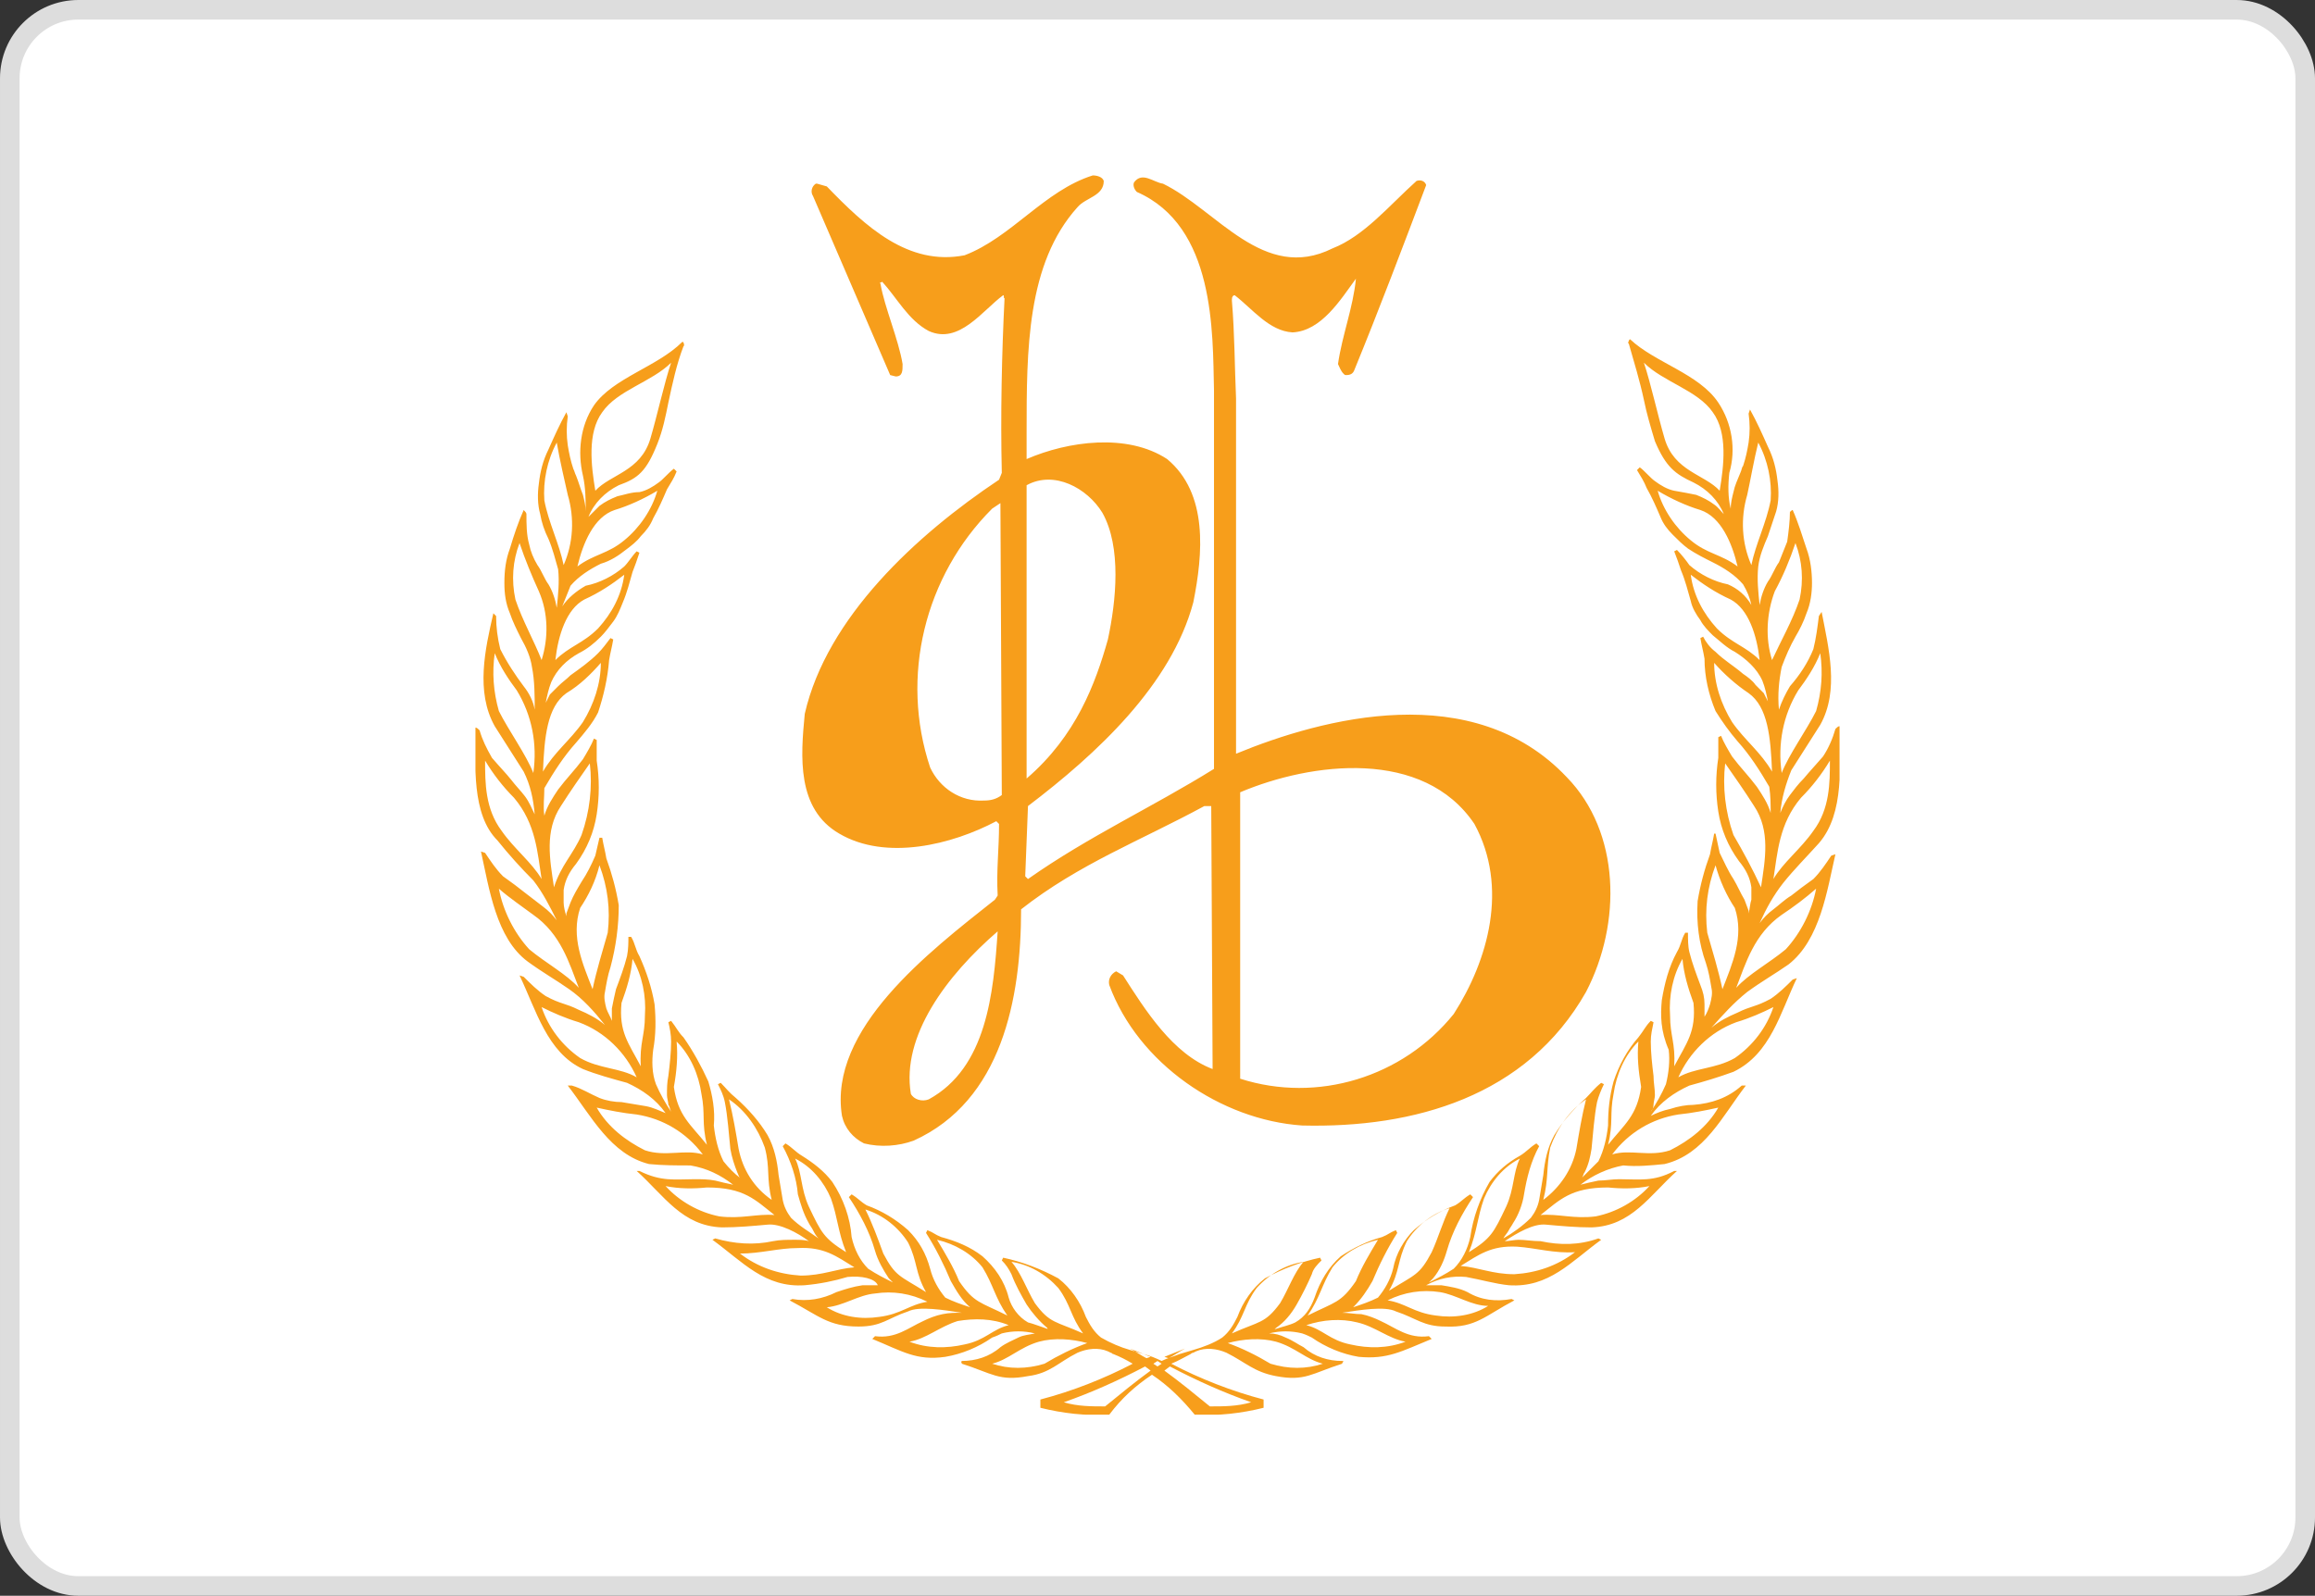 <svg width="409" height="282" viewBox="0 0 409 282" fill="none" xmlns="http://www.w3.org/2000/svg">
<rect x="0" y="0" width="409" height="282" fill="#333333" stroke="none"/>
<rect x="1.73" y="1.73" width="405.541" height="278.541" rx="12.108" fill="white" stroke="#DDDDDD" stroke-width="3.459"/>
<g clip-path="url(#clip0_827_280)">
<path fill-rule="evenodd" clip-rule="evenodd" d="M195.006 31.973C195.006 34.65 191.841 34.893 190.381 36.597C181.374 46.573 181.374 61.903 181.374 76.503V81.127C188.677 77.963 199.144 76.503 206.204 81.127C213.507 87.21 212.533 97.917 210.829 106.433C206.934 121.033 193.789 133.2 181.617 142.447L181.13 154.857L181.617 155.343C192.328 147.8 203.526 142.69 214.481 135.877V68.96C214.237 58.74 214.724 40.003 200.849 33.92C200.362 33.433 200.118 32.703 200.362 32.217C201.822 30.27 203.77 32.217 205.474 32.46C214.968 37.083 223.244 49.98 235.416 43.897C241.015 41.707 245.397 36.353 250.266 31.973C250.996 31.73 251.726 31.973 251.97 32.703C247.831 43.653 243.693 54.603 239.311 65.31C239.068 66.04 238.581 66.283 237.851 66.283C237.607 66.283 237.607 66.283 237.364 66.04C236.877 65.553 236.633 64.823 236.39 64.337C237.12 59.227 239.068 54.36 239.555 49.25C236.877 52.9 233.469 58.497 228.357 58.74C224.218 58.497 221.297 54.603 218.132 52.17C217.889 52.17 217.645 52.413 217.645 52.9V53.143C218.132 58.983 218.132 64.823 218.376 70.42V133.2C233.712 126.873 260.246 119.817 276.8 137.337C286.294 147.07 286.537 163.13 280.208 175.297C269.74 193.79 249.779 199.387 230.061 198.9C215.698 197.927 201.092 187.95 195.98 174.08C195.736 173.107 196.223 172.133 197.197 171.647L198.414 172.377C202.309 178.46 207.178 186.247 214.237 188.923L213.994 142.447H212.777C201.579 148.53 190.624 152.667 180.4 160.697C180.4 176.513 176.992 194.52 161.412 201.577C158.734 202.55 155.57 202.793 152.649 202.063C150.701 201.09 149.24 199.387 148.754 197.197C146.319 181.867 164.09 168.24 175.775 158.993L176.262 158.263C176.018 153.64 176.505 150.233 176.505 145.61L176.018 145.123C168.228 149.26 156.543 152.18 148.267 147.313C140.72 142.933 141.451 133.687 142.181 126.143C146.076 109.11 161.899 94.51 176.505 84.777L176.992 83.56C176.749 73.34 176.992 62.39 177.479 52.657C177.235 52.9 177.479 52.17 177.235 52.17C173.584 54.847 169.445 60.93 164.09 58.497C160.438 56.55 158.491 52.657 155.813 49.737C155.813 50.223 155.326 49.493 155.57 50.223C156.3 54.36 158.734 59.957 159.465 64.337C159.465 65.553 159.465 66.527 158.247 66.527L157.274 66.283L143.641 34.65C143.155 33.92 143.398 32.947 144.128 32.46C144.128 32.46 144.128 32.46 144.372 32.46L146.076 32.947C152.892 40.003 160.438 47.06 170.419 45.113C178.696 41.95 184.538 33.677 193.059 31C193.789 31 194.763 31.243 195.006 31.973ZM194.763 90.617C198.171 96.7 197.197 106.19 195.736 113.003C193.545 120.79 190.137 130.037 181.374 137.58V85.75C186.242 83.073 192.085 86.237 194.763 90.617ZM176.992 140.5C176.018 141.23 175.044 141.473 173.827 141.473C169.689 141.717 166.037 139.283 164.333 135.633C158.978 119.573 163.36 101.81 175.288 89.887L176.748 88.913L176.992 140.5ZM260.49 145.61C266.576 156.803 262.924 169.7 256.838 179.19C247.831 190.383 232.738 195.007 219.106 190.627V140.013C231.765 134.66 251.483 132.227 260.49 145.61ZM164.09 194.277C162.873 194.763 161.412 194.277 160.925 193.303C159.221 183.083 167.255 172.377 176.262 164.59C175.531 175.54 174.314 188.68 164.09 194.277ZM316.723 90.13C317.697 92.32 318.427 94.753 319.158 96.943C319.888 98.89 320.131 101.08 320.131 103.027C320.131 104.73 319.888 106.677 319.158 108.38C318.671 109.84 317.94 111.3 317.21 112.517C316.236 114.22 315.506 115.923 314.776 117.87C314.289 120.303 314.045 122.737 314.289 125.413C314.776 123.953 315.506 122.493 316.236 121.277C317.94 119.33 319.401 117.14 320.375 114.707C320.862 112.76 321.105 110.813 321.349 108.867L321.835 108.137C323.053 114.463 325 122.007 321.592 128.09C319.888 130.767 318.184 133.443 316.48 136.12C315.506 138.553 314.776 140.987 314.532 143.663C315.019 142.447 315.506 141.473 316.236 140.5C316.967 139.527 317.697 138.553 318.671 137.58C319.888 136.12 320.618 135.39 322.079 133.687C323.053 132.227 323.783 130.523 324.27 128.82C324.513 128.577 324.757 128.333 325 128.333C325 134.903 325.974 143.663 321.349 149.017C319.158 151.45 316.967 153.64 315.019 156.073C313.315 158.263 312.098 160.453 310.881 163.13C311.611 162.157 312.341 161.427 313.315 160.697C314.289 159.967 315.263 158.993 316.48 158.263C317.697 157.29 318.671 156.56 320.375 155.343C321.592 154.127 322.566 152.667 323.539 151.207L324.27 150.963C322.809 157.29 321.592 166.05 315.993 170.43C313.559 172.133 311.368 173.35 308.69 175.297C306.256 177.243 304.308 179.433 302.361 181.623C303.821 180.407 305.282 179.677 306.986 178.947C309.42 177.73 310.151 177.973 312.828 176.513C314.289 175.54 315.506 174.323 316.723 173.107L317.454 172.863C314.532 178.947 312.828 186.247 306.256 189.41C303.578 190.383 301.143 191.113 298.466 191.843C295.788 193.06 293.354 194.763 291.65 197.197C292.623 196.71 293.84 196.223 295.058 195.98C296.518 195.493 297.979 195.25 299.196 195.25C302.361 195.007 305.282 194.033 307.716 191.843H308.446C304.308 197.197 301.143 204.01 294.084 205.713C291.65 205.957 289.215 206.2 286.781 205.957C284.103 206.443 281.425 207.66 279.234 209.363C280.208 209.12 281.182 208.877 282.399 208.633C283.616 208.633 284.833 208.39 286.051 208.39C289.702 208.39 292.136 208.877 295.788 206.93H296.275C291.406 211.31 288.241 216.663 281.182 216.907C278.504 216.907 275.826 216.663 273.148 216.42C270.958 216.177 268.036 217.88 265.845 219.34C266.576 219.34 267.55 219.097 268.28 219.097C269.497 219.097 270.714 219.34 272.175 219.34C275.583 220.07 278.991 220.07 282.399 218.853L282.886 219.097C277.53 222.99 273.635 227.613 266.576 227.127C264.141 226.883 261.707 226.153 259.029 225.667C256.595 225.423 254.161 225.91 251.97 227.127C252.943 227.127 253.674 227.127 254.647 227.127C256.108 227.37 257.812 227.613 259.273 228.343C261.707 229.803 264.385 230.047 267.063 229.56L267.55 229.803C262.437 232.48 260.733 234.67 255.378 234.427C251.483 234.427 250.266 232.967 246.614 231.75C244.667 230.777 240.285 231.507 237.12 231.993C238.337 231.993 239.311 232.237 240.528 232.237C241.745 232.48 242.963 232.967 243.936 233.453C246.614 234.67 248.805 236.617 252.457 236.13L252.943 236.617C247.588 238.807 245.154 240.267 240.041 239.78C237.12 239.293 234.199 238.077 231.765 236.373C231.278 236.13 230.791 235.887 230.061 235.643C228.113 235.157 226.166 235.157 224.218 235.643C225.192 235.643 226.166 235.887 227.139 236.373C228.357 236.86 229.33 237.59 230.304 238.077C232.252 239.78 234.686 240.51 237.12 240.51C237.607 240.51 237.12 240.753 237.12 240.997C231.765 242.7 230.548 244.16 225.435 243.187C221.54 242.457 220.08 240.753 216.672 239.05C214.968 238.32 213.02 238.077 211.316 238.807L210.829 239.05C210.586 239.05 210.342 239.293 210.342 239.293C209.369 239.78 208.152 240.51 206.934 240.997C212.046 243.673 217.645 245.863 223.244 247.323V248.783C219.35 249.757 215.211 250.243 211.073 250C208.882 247.323 206.447 244.89 203.526 242.943C200.605 244.89 198.171 247.08 195.98 250C191.841 250.243 187.703 249.757 183.808 248.783V247.323C189.407 245.863 195.006 243.673 200.118 240.997C198.901 240.267 197.927 239.78 196.71 239.293C196.467 239.293 196.467 239.05 196.223 239.05L195.736 238.807C194.032 238.077 192.085 238.32 190.381 239.05C186.973 240.753 185.512 242.7 181.617 243.187C176.505 244.16 175.288 242.7 169.932 240.997C169.932 240.753 169.689 240.753 169.932 240.51C172.367 240.51 174.801 239.78 176.748 238.077C177.722 237.347 178.939 236.86 179.913 236.373C180.887 235.887 181.861 235.887 182.834 235.643C180.887 235.157 178.939 235.157 176.992 235.643C176.505 235.887 176.018 236.13 175.288 236.373C172.854 238.077 169.932 239.293 167.011 239.78C161.899 240.51 159.465 238.807 154.109 236.617L154.596 236.13C158.247 236.617 160.438 234.67 163.116 233.453C164.09 232.967 165.307 232.48 166.524 232.237C167.741 231.993 168.715 231.993 169.932 231.993C166.768 231.507 162.386 230.777 160.438 231.75C156.787 232.967 155.813 234.427 151.675 234.427C146.319 234.427 144.615 232.48 139.503 229.803L139.99 229.56C142.668 230.047 145.345 229.56 147.78 228.343C149.24 227.857 150.701 227.37 152.405 227.127C153.379 227.127 154.109 227.127 155.083 227.127C154.596 225.91 152.162 225.423 149.727 225.667C147.293 226.397 144.859 226.883 142.181 227.127C135.121 227.613 131.226 222.99 125.871 219.097L126.358 218.853C129.766 219.827 133.174 220.07 136.582 219.34C137.799 219.097 139.016 219.097 140.477 219.097C141.207 219.097 142.181 219.097 142.911 219.34C140.964 217.88 137.799 216.177 135.608 216.42C132.93 216.663 130.253 216.907 127.575 216.907C120.515 216.663 117.351 211.31 112.482 206.93H112.969C116.864 208.877 119.298 208.39 122.706 208.39C123.923 208.39 125.14 208.39 126.358 208.633C127.331 208.877 128.305 209.12 129.522 209.363C127.331 207.66 124.897 206.443 121.976 205.957C119.541 205.957 117.107 205.957 114.673 205.713C107.857 204.01 104.448 197.197 100.31 191.843H101.04C102.744 192.33 104.205 193.303 105.909 194.033C107.126 194.52 108.587 194.763 109.804 194.763C111.265 195.007 112.725 195.25 114.186 195.493C115.403 195.737 116.377 196.223 117.594 196.71C115.89 194.277 113.456 192.573 110.778 191.357C108.1 190.627 105.422 189.897 102.988 188.923C96.659 186.003 94.711 178.46 91.79 172.377L92.52 172.62C93.737 173.837 94.955 175.053 96.415 176.027C99.093 177.487 99.823 177.243 102.258 178.46C103.962 179.19 105.422 179.92 106.883 181.137C104.935 178.703 102.988 176.513 100.554 174.81C98.119 173.107 95.928 171.89 93.251 169.943C87.651 165.807 86.434 157.047 84.974 150.477L85.704 150.72C86.678 152.18 87.651 153.64 88.869 154.857C90.573 156.073 91.546 156.803 92.764 157.777C93.737 158.507 94.955 159.48 95.928 160.21C96.902 160.94 97.632 161.67 98.363 162.643C97.145 160.21 95.928 157.777 94.224 155.587C92.033 153.397 89.842 150.963 87.895 148.53C83.27 143.907 84 135.147 84 128.577C84.243 128.577 84.487 128.82 84.73 129.063C85.217 130.767 85.948 132.227 86.921 133.93C88.382 135.633 89.356 136.607 90.329 137.823C91.06 138.797 92.033 139.77 92.764 140.743C93.494 141.717 93.981 142.933 94.468 143.907C94.224 141.23 93.737 138.797 92.52 136.363C90.816 133.687 89.112 131.01 87.408 128.333C84 122.25 85.704 114.707 87.165 108.38L87.651 108.867C87.651 110.813 87.895 112.76 88.382 114.707C89.599 117.14 91.06 119.33 92.52 121.277C93.494 122.493 94.224 123.953 94.468 125.413C94.468 122.98 94.468 120.303 93.981 117.87C93.737 116.167 93.007 114.463 92.033 112.76C91.303 111.3 90.573 109.84 90.086 108.38C89.356 106.677 89.112 104.973 89.112 103.027C89.112 100.837 89.356 98.89 90.086 96.943C90.816 94.51 91.546 92.32 92.52 90.13C92.764 90.373 93.007 90.617 93.007 90.86C93.007 92.563 93.007 94.51 93.494 96.213C93.737 97.43 94.224 98.647 94.955 99.863C95.685 100.837 96.172 102.297 96.902 103.27C97.632 104.487 98.119 105.947 98.363 107.407C98.606 105.217 98.85 102.783 98.606 100.593C98.119 98.89 97.632 96.943 96.902 95.24C96.172 93.78 95.685 92.32 95.441 90.86C94.955 89.157 94.955 87.21 95.198 85.507C95.441 83.317 95.928 81.37 96.902 79.423C97.876 77.233 98.85 75.043 100.067 72.853L100.31 73.583C100.067 75.287 100.067 76.99 100.31 78.693C100.554 80.153 100.797 81.37 101.284 82.83C101.527 83.317 101.527 83.56 101.771 84.047C102.258 85.263 102.501 86.237 102.988 87.453C103.231 88.427 103.475 89.4 103.475 90.373C103.475 88.427 103.475 86.237 102.988 84.047C102.014 79.91 102.501 75.287 104.935 71.637C108.343 66.77 116.133 64.823 120.515 60.443C120.759 60.2 121.002 61.173 120.759 61.173C119.541 64.337 118.811 67.743 118.081 71.15C117.594 73.583 117.107 76.017 116.133 78.45C114.186 83.317 112.725 84.533 109.317 85.75C106.883 86.967 104.935 88.913 103.962 91.347C104.692 90.617 105.179 90.13 105.909 89.4C106.883 88.67 107.857 88.183 109.074 87.697C110.291 87.453 111.508 86.967 112.969 86.967C114.186 86.723 115.403 85.993 116.377 85.263C117.107 84.777 118.081 83.56 119.055 82.83L119.541 83.317C119.055 84.533 118.568 85.263 117.837 86.48C117.107 88.183 116.377 89.887 115.403 91.59C114.916 92.807 114.186 93.78 113.212 94.753C112.482 95.727 111.508 96.457 110.534 97.187C109.317 98.16 107.857 99.133 106.153 99.62C104.205 100.593 102.258 101.81 100.797 103.513C100.31 104.73 99.823 105.947 99.336 107.163C100.31 105.703 101.771 104.487 103.475 103.513C105.909 103.027 108.343 101.81 110.291 100.107C111.021 99.377 111.752 98.16 112.482 97.43L112.969 97.673C112.482 99.133 112.238 99.863 111.752 101.08C111.265 102.783 110.778 104.73 110.047 106.433C109.561 107.65 109.074 108.867 108.343 109.84C107.613 110.813 106.883 111.787 106.153 112.517C104.935 113.733 103.718 114.707 102.258 115.437C100.067 116.653 98.363 118.357 97.389 120.547C96.902 121.763 96.659 122.98 96.415 124.197C96.659 123.71 96.902 123.223 97.145 122.737C97.632 122.25 98.119 121.763 98.606 121.277C99.336 120.547 100.067 120.06 100.797 119.33C102.501 118.113 104.205 116.897 105.666 115.437C106.396 114.707 107.126 113.733 107.857 112.76L108.343 113.003C108.1 114.463 107.857 115.193 107.613 116.653C107.37 119.817 106.639 122.98 105.666 125.9C104.692 127.847 103.231 129.55 101.771 131.253C99.58 133.687 97.876 136.363 96.172 139.283C96.172 140.987 95.928 142.447 96.172 144.15C96.659 142.447 97.632 140.987 98.606 139.527C100.067 137.58 101.527 136.12 102.988 134.173C103.718 132.957 104.448 131.74 104.935 130.523L105.422 130.767C105.422 132.227 105.422 132.957 105.422 134.417C105.909 137.58 105.909 140.743 105.422 143.907C104.935 147.07 103.718 149.99 101.771 152.667C100.554 154.127 99.823 155.587 99.58 157.29C99.58 158.02 99.58 158.75 99.58 159.48C99.58 160.21 99.823 161.183 100.067 161.913C100.067 161.67 100.067 161.67 100.067 161.427C100.31 160.697 100.554 160.21 100.797 159.48C101.284 158.263 102.014 157.047 102.744 155.83C103.718 154.37 104.448 152.91 105.179 151.207C105.422 150.233 105.666 149.017 105.909 148.043H106.396C106.639 149.503 106.883 150.233 107.126 151.693C108.1 154.37 108.83 157.047 109.317 159.967C109.317 163.617 108.83 167.267 107.857 170.917C107.37 172.377 107.126 173.837 106.883 175.297C106.639 176.27 106.883 177.243 107.126 178.217C107.37 178.947 107.857 179.677 108.1 180.407C108.1 180.163 108.1 179.92 108.1 179.677C108.1 179.19 108.1 178.703 108.1 178.217C108.343 177 108.587 175.783 108.83 174.81C109.561 172.863 110.291 170.917 110.778 168.97C111.021 167.753 111.021 166.537 111.021 165.563H111.508C112.238 166.78 112.238 167.753 112.969 168.97C114.186 171.647 115.16 174.567 115.646 177.487C115.89 180.163 115.89 182.84 115.403 185.517C115.16 187.463 115.16 189.653 115.89 191.6C116.62 193.303 117.594 195.007 118.568 196.467C118.324 195.98 118.324 195.493 118.081 195.25C118.081 194.763 117.837 194.033 117.837 193.547C117.837 192.33 117.837 191.357 118.081 190.14C118.324 188.193 118.568 186.003 118.568 184.057C118.568 182.84 118.324 181.623 118.081 180.65L118.568 180.407C119.541 181.623 119.785 182.353 120.759 183.327C122.463 185.76 123.923 188.437 125.14 191.113C125.871 193.547 126.358 196.223 126.114 198.9C126.358 201.09 126.844 203.28 127.818 205.227C128.792 206.443 129.766 207.417 130.739 208.147C130.496 207.903 130.496 207.66 130.253 207.173C129.766 205.957 129.279 204.497 129.035 203.037C128.792 200.603 128.549 197.197 128.062 194.763C127.818 193.547 127.331 192.573 126.844 191.6L127.331 191.357C128.305 192.33 128.792 193.06 130.009 194.033C132.2 195.98 134.147 198.17 135.608 200.603C136.825 202.793 137.312 205.227 137.556 207.66C137.799 209.12 138.042 210.58 138.286 212.04C138.529 213.257 139.016 214.23 139.746 215.203C141.207 216.663 142.911 217.637 144.615 218.853C144.128 218.367 143.885 217.88 143.641 217.393C143.398 216.907 143.155 216.663 142.911 216.177C141.937 214.473 141.451 212.77 140.964 211.067C140.72 208.147 139.746 205.227 138.286 202.55L138.773 202.063C139.99 202.793 140.477 203.523 141.694 204.253C143.641 205.47 145.589 206.93 147.05 208.877C148.997 211.797 150.214 215.203 150.458 218.61C150.944 220.8 151.918 222.747 153.379 224.207C154.839 225.18 156.3 225.91 157.761 226.64C157.517 226.397 157.274 226.153 157.03 225.91C156.057 224.45 155.083 222.747 154.596 221.043C153.622 217.637 151.918 214.473 149.971 211.553L150.458 211.067C151.675 211.797 151.918 212.283 153.135 213.013C155.813 213.987 158.247 215.447 160.438 217.393C162.386 219.34 163.603 221.53 164.333 224.207C164.82 226.153 165.794 227.857 167.011 229.317C168.472 230.047 169.932 230.533 171.393 231.02C169.932 229.803 168.959 228.1 167.985 226.397C166.768 223.477 165.307 220.557 163.603 217.88L163.846 217.393C165.064 217.88 165.064 218.123 166.281 218.61C168.959 219.34 171.393 220.313 173.584 222.017C175.775 223.963 177.479 226.397 178.209 229.317C178.696 231.02 179.913 232.723 181.617 233.697C182.591 233.94 183.808 234.427 185.269 234.913C185.269 234.913 185.025 234.913 185.025 234.67C183.565 233.453 182.347 231.993 181.374 230.533C180.4 228.83 179.426 227.127 178.696 225.18C178.209 224.207 177.722 223.477 176.992 222.747L177.235 222.26C180.643 222.99 183.808 224.207 186.973 225.91C189.164 227.613 190.868 230.047 191.841 232.723C192.572 234.183 193.302 235.4 194.519 236.373C196.223 237.347 197.927 238.077 199.631 238.563C200.362 238.807 201.335 239.05 202.066 239.293C203.039 239.537 204.257 240.023 205.23 240.51C206.204 240.023 207.178 239.78 208.395 239.293C209.125 239.05 210.099 238.807 210.829 238.563C212.533 238.077 214.481 237.347 215.941 236.373C217.159 235.4 217.889 234.183 218.619 232.723C219.593 230.047 221.297 227.613 223.488 225.91C226.653 224.207 229.817 222.99 233.225 222.26L233.469 222.747C232.738 223.477 232.008 224.207 231.765 225.18C231.034 226.883 230.061 228.83 229.087 230.533C228.113 232.237 226.896 233.697 225.435 234.67L225.192 234.913C226.653 234.427 227.87 234.183 228.843 233.697C230.548 232.723 231.521 231.263 232.252 229.317C233.225 226.397 234.686 223.963 236.877 222.017C239.068 220.557 241.502 219.34 244.18 218.61C245.397 218.123 245.397 217.88 246.614 217.393L246.858 217.88C245.154 220.557 243.693 223.477 242.476 226.397C241.502 228.1 240.528 229.56 239.068 231.02C240.528 230.533 241.989 230.047 243.45 229.317C244.667 227.857 245.64 226.153 246.127 224.207C246.614 221.53 248.075 219.097 249.779 217.393C251.97 215.447 254.404 213.987 257.082 213.013C258.299 212.283 258.542 211.797 259.76 211.067L260.246 211.553C258.299 214.473 256.595 217.637 255.621 221.043C255.134 222.747 254.404 224.45 253.187 225.91C252.943 226.153 252.7 226.397 252.457 226.64C253.917 225.91 255.378 225.18 256.838 224.207C258.299 222.747 259.273 220.8 259.76 218.61C260.246 215.203 261.464 211.797 263.168 208.877C264.628 206.93 266.332 205.47 268.523 204.253C269.74 203.523 270.227 202.793 271.444 202.063L271.931 202.55C270.471 205.227 269.74 208.147 269.254 211.067C269.01 212.77 268.28 214.717 267.306 216.177C267.063 216.663 266.819 216.907 266.576 217.393C266.332 217.88 265.845 218.367 265.602 218.853C267.306 217.88 269.01 216.663 270.471 215.203C271.201 214.23 271.688 213.257 271.931 212.04C272.175 210.58 272.418 209.12 272.662 207.66C272.905 205.227 273.392 202.793 274.609 200.603C276.07 198.17 278.017 195.98 280.208 194.033C281.182 193.06 281.669 192.33 282.886 191.357L283.373 191.6C282.886 192.573 282.399 193.79 282.156 194.763C281.669 197.197 281.425 200.603 281.182 203.037C280.938 204.497 280.695 205.713 279.965 207.173C279.721 207.417 279.721 207.903 279.478 208.147C280.452 207.173 281.425 206.2 282.399 205.227C283.373 203.28 283.86 201.09 284.103 198.9C284.103 196.223 284.346 193.79 285.077 191.113C286.051 188.193 287.511 185.517 289.459 183.327C290.432 182.11 290.676 181.38 291.65 180.407L292.136 180.65C291.893 181.867 291.65 182.84 291.65 184.057C291.65 186.003 291.893 188.193 292.136 190.14C292.136 191.357 292.38 192.33 292.38 193.547C292.38 194.033 292.136 194.763 292.136 195.25C292.136 195.737 291.893 196.223 291.65 196.467C292.623 195.007 293.597 193.303 294.327 191.6C294.814 189.653 295.058 187.463 294.814 185.517C293.354 182.11 293.354 179.433 293.597 176.757C294.084 173.837 294.814 170.917 296.275 168.24C297.005 167.023 297.005 166.05 297.735 164.833H298.222C298.222 166.05 298.222 167.267 298.466 168.24C298.953 170.187 299.683 172.133 300.413 174.08C300.9 175.297 301.143 176.27 301.143 177.487C301.143 177.973 301.143 178.46 301.143 178.947C301.143 179.19 301.143 179.433 301.143 179.677C301.63 178.947 301.874 178.217 302.117 177.487C302.361 176.513 302.604 175.54 302.361 174.567C302.117 173.107 301.874 171.647 301.387 170.187C300.17 166.78 299.683 163.13 299.926 159.237C300.413 156.317 301.143 153.64 302.117 150.963C302.361 149.503 302.604 148.773 302.848 147.313H303.091C303.334 148.53 303.578 149.503 303.821 150.72C304.552 152.18 305.282 153.883 306.256 155.343C306.986 156.56 307.473 157.777 308.203 158.993C308.446 159.723 308.69 160.21 308.933 160.94C308.933 161.183 308.933 161.183 308.933 161.427C309.177 160.453 309.177 159.723 309.42 158.993C309.42 158.263 309.42 157.533 309.42 156.803C309.177 155.1 308.446 153.64 307.229 152.18C305.282 149.503 304.065 146.583 303.578 143.42C303.091 140.257 303.091 137.093 303.578 133.93C303.578 132.47 303.578 131.74 303.578 130.28L304.065 130.037C304.552 131.253 305.282 132.47 306.012 133.687C307.473 135.633 308.933 137.093 310.394 139.04C311.368 140.5 312.341 141.96 312.828 143.663C312.828 142.203 312.828 140.743 312.585 139.04C310.881 136.12 309.177 133.443 306.986 131.01C305.525 129.307 304.308 127.603 303.091 125.657C301.874 122.737 301.143 119.573 301.143 116.41C300.9 114.95 300.657 114.22 300.413 112.76L300.9 112.517C301.387 113.49 302.117 114.463 303.091 115.193C304.552 116.653 306.256 117.627 307.96 119.087C308.69 119.573 309.664 120.303 310.151 121.033C310.637 121.52 311.124 122.007 311.611 122.493C311.855 122.98 312.098 123.467 312.341 123.953C312.098 122.737 311.855 121.52 311.368 120.303C310.394 118.113 308.447 116.41 306.499 115.193C305.038 114.463 303.821 113.247 302.604 112.273C301.874 111.543 300.9 110.57 300.413 109.597C299.683 108.623 298.953 107.407 298.709 106.19C298.222 104.487 297.735 102.54 297.005 100.837C296.518 99.377 296.275 98.647 295.788 97.43L296.275 97.187C297.005 97.917 297.979 99.133 298.466 99.863C300.413 101.567 302.848 102.783 305.282 103.27C306.986 104 308.446 105.217 309.42 106.92C309.177 105.703 308.69 104.487 307.96 103.27C306.499 101.567 304.552 100.35 302.604 99.377C301.143 98.647 299.683 97.917 298.222 96.943C297.249 96.213 296.518 95.483 295.544 94.51C294.571 93.537 293.84 92.563 293.354 91.347C292.623 89.643 291.893 87.94 290.919 86.237C290.432 85.02 289.945 84.29 289.215 83.073L289.702 82.587C290.432 83.073 291.65 84.533 292.38 85.02C293.354 85.75 294.571 86.48 295.788 86.723C297.249 86.967 298.466 87.21 299.683 87.453C300.9 87.94 301.874 88.427 302.848 89.157C303.578 89.643 304.065 90.373 304.552 90.86C303.578 88.427 301.63 86.48 299.196 85.263C296.031 83.803 294.327 82.587 292.38 77.963C291.65 75.53 290.919 73.097 290.432 70.663C289.702 67.257 288.728 64.093 287.755 60.687C287.511 60.93 287.755 59.957 287.998 59.957C292.38 64.093 300.17 66.04 303.578 71.15C306.012 74.8 306.742 79.423 305.525 83.56C305.282 85.75 305.282 87.94 305.769 89.887C305.769 88.913 306.012 87.94 306.256 86.967C306.499 85.75 306.986 84.777 307.473 83.56C307.716 83.073 307.716 82.587 307.96 82.343C308.446 80.883 308.69 79.667 308.933 78.207C309.177 76.503 309.177 74.8 308.933 73.097L309.177 72.367C310.394 74.557 311.368 76.747 312.341 78.937C313.315 80.883 313.802 82.83 314.045 85.02C314.289 86.723 314.289 88.67 313.802 90.373C313.315 91.833 312.828 93.293 312.341 94.753C311.611 96.457 310.881 98.16 310.637 100.107C310.394 102.297 310.637 104.73 310.881 106.92C311.124 105.46 311.611 104 312.341 102.783C313.072 101.81 313.559 100.35 314.289 99.377C314.776 98.16 315.263 96.943 315.75 95.727C315.993 94.023 316.236 92.077 316.236 90.373C316.236 90.617 316.48 90.13 316.723 90.13ZM206.691 241.483L205.717 242.213C208.395 244.16 211.073 246.35 213.751 248.54C216.185 248.54 218.619 248.54 221.054 247.81C216.185 246.107 211.316 243.917 206.691 241.483ZM202.553 240.023L203.283 239.78C202.066 239.293 200.849 238.807 199.631 238.32C200.605 238.807 201.579 239.537 202.553 240.023ZM202.309 241.483L203.283 242.213C200.605 244.16 197.927 246.35 195.25 248.54C192.815 248.54 190.381 248.54 187.946 247.81C192.815 246.107 197.684 243.917 202.309 241.483ZM206.447 240.023L205.717 239.78C206.934 239.293 208.152 238.807 209.369 238.32C208.395 238.807 207.421 239.537 206.447 240.023ZM105.179 86.723C104.448 82.343 103.718 76.503 106.396 72.853C109.074 68.96 115.16 67.5 118.568 64.093C117.351 67.743 116.133 73.34 114.916 77.477C113.212 83.317 107.857 83.803 105.179 86.723ZM204.5 241.483L203.77 240.997L204.5 240.51L205.23 240.997L204.5 241.483ZM175.288 240.997C178.209 241.97 181.374 241.97 184.538 240.997C186.973 239.537 189.407 238.32 192.085 237.347C189.407 236.617 186.242 236.373 183.565 237.103C180.157 238.077 178.209 240.267 175.288 240.997ZM178.696 222.99C181.861 223.477 184.782 225.18 186.973 227.613C189.164 230.533 189.164 232.723 191.355 235.643C186.486 233.453 185.512 233.94 182.834 230.29C181.374 227.857 180.4 224.937 178.696 222.99ZM160.682 237.103C163.846 238.32 167.255 238.32 170.419 237.59C174.071 236.86 175.288 234.913 178.209 234.183C175.288 232.967 172.123 232.967 169.202 233.453C166.037 234.427 163.603 236.617 160.682 237.103ZM165.551 219.097C168.715 219.827 171.636 221.53 173.584 223.963C175.531 227.127 175.775 229.317 177.966 232.48C173.097 230.047 172.123 230.29 169.445 226.397C168.472 223.963 167.011 221.53 165.551 219.097ZM146.076 231.02C148.754 232.723 152.162 233.21 155.326 232.723C159.221 232.237 160.682 230.533 163.846 230.047C160.925 228.587 157.761 228.1 154.596 228.587C151.675 228.83 148.997 230.777 146.076 231.02ZM152.892 213.743C156.057 214.717 158.734 216.907 160.438 219.583C162.142 222.99 161.656 224.937 163.603 228.343C158.978 225.423 158.247 225.667 156.057 221.53C155.083 218.853 154.109 216.177 152.892 213.743ZM130.739 221.53C133.904 223.963 137.556 225.18 141.451 225.423C145.345 225.423 147.78 224.207 150.944 223.963C147.78 222.017 145.589 220.313 140.964 220.557C137.556 220.557 134.391 221.53 130.739 221.53ZM140.477 204.74C143.398 206.2 145.589 208.877 146.806 211.797C148.023 215.203 148.023 217.637 149.484 221.287C145.589 218.853 145.102 217.88 142.911 213.257C141.451 210.093 141.694 207.173 140.477 204.74ZM117.594 209.607C120.028 212.283 123.436 214.23 127.088 214.96C130.983 215.447 133.661 214.473 136.825 214.717C133.417 212.04 131.47 209.85 124.897 209.85C122.463 210.093 120.028 210.093 117.594 209.607ZM128.792 194.277C131.713 196.223 133.904 199.387 135.121 202.793C136.095 206.443 135.365 208.147 136.338 212.04C133.174 209.85 131.226 206.687 130.496 203.037C130.009 200.117 129.522 197.197 128.792 194.277ZM105.422 195.737C107.37 199.143 110.534 201.577 113.942 203.28C117.594 204.497 121.002 203.037 124.167 204.01C121.245 200.117 117.107 197.683 112.482 196.953C110.047 196.71 107.613 196.223 105.422 195.737ZM119.541 184.057C121.976 186.49 123.436 189.897 123.923 193.303C124.654 196.953 123.923 198.413 124.897 202.307C121.976 198.657 119.785 197.197 119.055 192.087C119.541 189.41 119.785 186.733 119.541 184.057ZM95.685 177.973C96.902 181.623 99.336 184.787 102.501 186.977C105.909 188.923 109.561 188.68 112.482 190.383C110.534 186.003 106.883 182.353 102.258 180.65C99.823 179.92 97.632 178.947 95.685 177.973ZM111.752 169.457C113.456 172.377 114.186 176.027 113.942 179.433C113.942 183.083 112.969 184.3 113.212 188.437C111.021 184.3 109.317 182.353 109.804 177.243C110.778 174.567 111.508 172.133 111.752 169.457ZM88.138 157.047C88.869 160.94 90.816 164.833 93.494 167.753C96.415 170.187 100.067 172.133 102.258 174.567C100.554 170.187 99.093 165.077 94.224 161.67C92.277 160.21 90.086 158.75 88.138 157.047ZM105.909 152.91C107.37 156.803 107.857 160.697 107.37 164.833C106.396 168.24 105.422 171.403 104.692 174.81C102.988 170.43 100.797 165.563 102.501 160.453C103.962 158.263 105.179 155.83 105.909 152.91ZM85.704 134.417C85.704 138.31 85.704 142.933 88.625 146.827C90.816 149.99 93.981 152.423 95.685 155.343C94.955 150.72 94.711 145.61 90.816 140.987C88.869 139.04 87.165 136.85 85.704 134.417ZM104.205 134.903C104.692 139.04 104.205 143.42 102.744 147.557C101.284 150.963 99.093 152.91 97.876 156.803C97.145 151.937 96.172 146.827 99.093 142.447C100.797 139.77 102.501 137.337 104.205 134.903ZM87.408 115.437C86.921 118.843 87.165 122.25 88.138 125.657C89.842 129.063 93.007 133.443 94.224 136.607C94.955 131.497 93.981 126.387 91.303 122.007C89.842 120.06 88.382 117.87 87.408 115.437ZM106.153 117.14C106.153 120.79 104.935 124.44 102.988 127.603C100.797 130.767 97.876 132.957 95.928 136.363C96.172 130.28 96.659 124.927 100.067 122.493C102.501 121.033 104.448 119.087 106.153 117.14ZM91.79 95.97C90.573 99.133 90.329 102.54 91.06 105.947C92.277 109.597 94.468 113.49 95.685 116.653C96.902 112.76 96.902 108.38 95.198 104.487C93.981 101.81 92.764 98.89 91.79 95.97ZM110.291 101.567C109.804 105.217 108.1 108.38 105.666 111.057C102.988 113.733 100.554 114.22 98.119 116.653C98.606 112.273 100.067 107.65 103.231 105.947C105.909 104.73 108.1 103.27 110.291 101.567ZM98.363 78.207C96.659 81.37 95.928 85.02 96.172 88.427C96.902 92.32 98.85 96.213 99.58 99.863C101.284 95.97 101.527 91.59 100.31 87.453C99.823 85.263 98.85 81.127 98.363 78.207ZM116.133 86.723C115.16 90.13 112.969 93.293 110.291 95.483C107.37 97.917 104.935 97.917 102.014 100.107C102.988 95.97 104.935 91.347 108.587 90.13C111.021 89.4 113.699 88.183 116.133 86.723ZM303.821 86.723C304.552 82.343 305.282 76.503 302.604 72.853C299.926 68.96 293.84 67.5 290.432 64.093C291.65 67.743 292.867 73.34 294.084 77.477C295.788 83.317 301.143 83.803 303.821 86.723ZM233.712 240.997C230.791 241.97 227.626 241.97 224.462 240.997C222.027 239.537 219.593 238.32 216.915 237.347C219.593 236.617 222.758 236.373 225.435 237.103C228.843 238.077 230.791 240.267 233.712 240.997ZM230.304 222.99C227.139 223.477 224.218 225.18 222.027 227.613C219.836 230.533 219.836 232.723 217.645 235.643C222.514 233.453 223.488 233.94 226.166 230.29C227.626 227.857 228.6 224.937 230.304 222.99ZM248.318 237.103C245.154 238.32 241.745 238.32 238.581 237.59C234.929 236.86 233.712 234.913 230.791 234.183C233.712 233.21 236.877 232.967 239.798 233.697C242.963 234.427 245.397 236.617 248.318 237.103ZM243.45 219.097C240.285 219.827 237.364 221.53 235.416 223.963C233.469 227.127 233.225 229.317 231.034 232.48C235.903 230.047 236.877 230.29 239.555 226.397C240.528 223.963 241.989 221.53 243.45 219.097ZM262.924 230.777C260.246 232.48 256.838 232.967 253.674 232.48C249.779 231.993 248.318 230.29 245.154 229.803C248.075 228.343 251.239 227.857 254.404 228.343C257.325 228.83 260.003 230.777 262.924 230.777ZM256.108 213.5C252.943 214.473 250.266 216.663 248.562 219.34C246.858 222.747 247.344 224.693 245.397 228.1C250.022 225.18 250.753 225.423 252.943 221.287C254.161 218.61 254.891 215.933 256.108 213.5ZM278.261 221.287C275.096 223.72 271.444 224.937 267.55 225.18C263.655 225.18 261.22 223.963 258.056 223.72C261.22 221.773 263.411 220.07 268.036 220.313C271.444 220.557 274.609 221.53 278.261 221.287ZM268.523 204.74C265.602 206.2 263.411 208.877 262.194 211.797C260.977 215.203 260.977 217.637 259.516 221.287C263.411 218.853 263.898 217.88 266.089 213.257C267.55 210.093 267.306 207.173 268.523 204.74ZM291.406 209.607C288.972 212.283 285.564 214.23 281.912 214.96C278.017 215.447 275.339 214.473 272.175 214.717C275.583 212.04 277.53 209.85 284.103 209.85C286.537 210.093 288.972 210.093 291.406 209.607ZM280.208 194.277C277.287 196.223 275.096 199.387 273.879 202.793C273.149 206.443 273.635 208.147 272.662 212.04C275.583 209.85 277.774 206.687 278.504 203.037C278.991 200.117 279.478 197.197 280.208 194.277ZM303.578 195.737C301.63 199.143 298.466 201.577 295.058 203.28C291.406 204.497 287.998 203.037 284.833 204.01C287.755 200.117 291.893 197.683 296.518 196.953C298.953 196.71 301.387 196.223 303.578 195.737ZM289.459 184.057C287.024 186.49 285.564 189.897 285.077 193.303C284.346 196.953 285.077 198.413 284.103 202.307C287.024 198.657 289.215 197.197 289.945 192.087C289.459 189.167 289.215 186.733 289.459 184.057ZM313.315 177.973C312.098 181.623 309.664 184.787 306.499 186.977C303.091 188.923 299.439 188.68 296.518 190.383C298.466 186.003 302.117 182.353 306.742 180.65C309.177 179.92 311.368 178.947 313.315 177.973ZM297.249 169.457C295.544 172.377 294.814 176.027 295.058 179.433C295.058 183.083 296.031 184.3 295.788 188.437C297.979 184.3 299.683 182.353 299.196 177.243C298.222 174.567 297.492 172.133 297.249 169.457ZM320.862 157.047C320.131 160.94 318.184 164.833 315.506 167.753C312.585 170.187 308.933 172.133 306.742 174.567C308.446 170.187 309.907 165.077 314.776 161.67C316.967 160.21 318.914 158.75 320.862 157.047ZM303.091 152.91C301.63 156.803 301.143 160.697 301.63 164.833C302.604 168.24 303.578 171.403 304.308 174.81C306.012 170.43 308.203 165.563 306.499 160.453C305.038 158.263 303.821 155.587 303.091 152.91ZM323.296 134.417C323.296 138.31 323.296 142.933 320.375 146.827C318.184 149.99 315.019 152.423 313.315 155.343C314.045 150.72 314.289 145.61 318.184 140.987C320.131 139.04 321.835 136.85 323.296 134.417ZM304.795 134.903C304.308 139.04 304.795 143.42 306.256 147.557C307.96 150.477 309.664 153.64 311.124 156.803C311.855 151.937 312.828 146.827 309.907 142.447C308.203 139.77 306.499 137.337 304.795 134.903ZM321.592 115.437C322.079 118.843 321.835 122.25 320.862 125.657C319.158 129.063 315.993 133.443 314.776 136.607C314.045 131.497 315.019 126.387 317.697 122.007C319.158 120.06 320.618 117.87 321.592 115.437ZM302.848 117.14C302.848 120.79 304.065 124.44 306.012 127.603C308.203 130.767 311.124 132.957 313.072 136.363C312.828 130.28 312.341 124.927 308.933 122.493C306.742 121.033 304.552 119.087 302.848 117.14ZM317.21 95.97C318.427 99.133 318.671 102.54 317.94 105.947C316.723 109.597 314.532 113.49 313.072 116.653C311.855 112.76 312.098 108.38 313.559 104.487C315.019 101.81 316.236 98.89 317.21 95.97ZM298.709 101.567C299.196 105.217 300.9 108.38 303.334 111.057C306.012 113.733 308.446 114.22 310.881 116.653C310.394 112.273 308.933 107.65 305.769 105.947C303.091 104.73 300.9 103.27 298.709 101.567ZM310.637 78.207C312.341 81.37 313.072 85.02 312.828 88.427C312.098 92.32 310.151 96.213 309.42 99.863C307.716 95.97 307.473 91.59 308.69 87.453C309.177 85.263 309.907 81.127 310.637 78.207ZM292.867 86.723C293.84 90.13 296.031 93.293 298.709 95.483C301.63 97.917 304.065 97.917 306.986 100.107C306.012 95.97 304.065 91.347 300.413 90.13C297.979 89.4 295.301 88.183 292.867 86.723Z" fill="#F79E1B"/>
</g>
<defs>
<clipPath id="clip0_827_280">
<rect width="241" height="219" fill="white" transform="translate(84 31)"/>
</clipPath>
</defs>
</svg>
